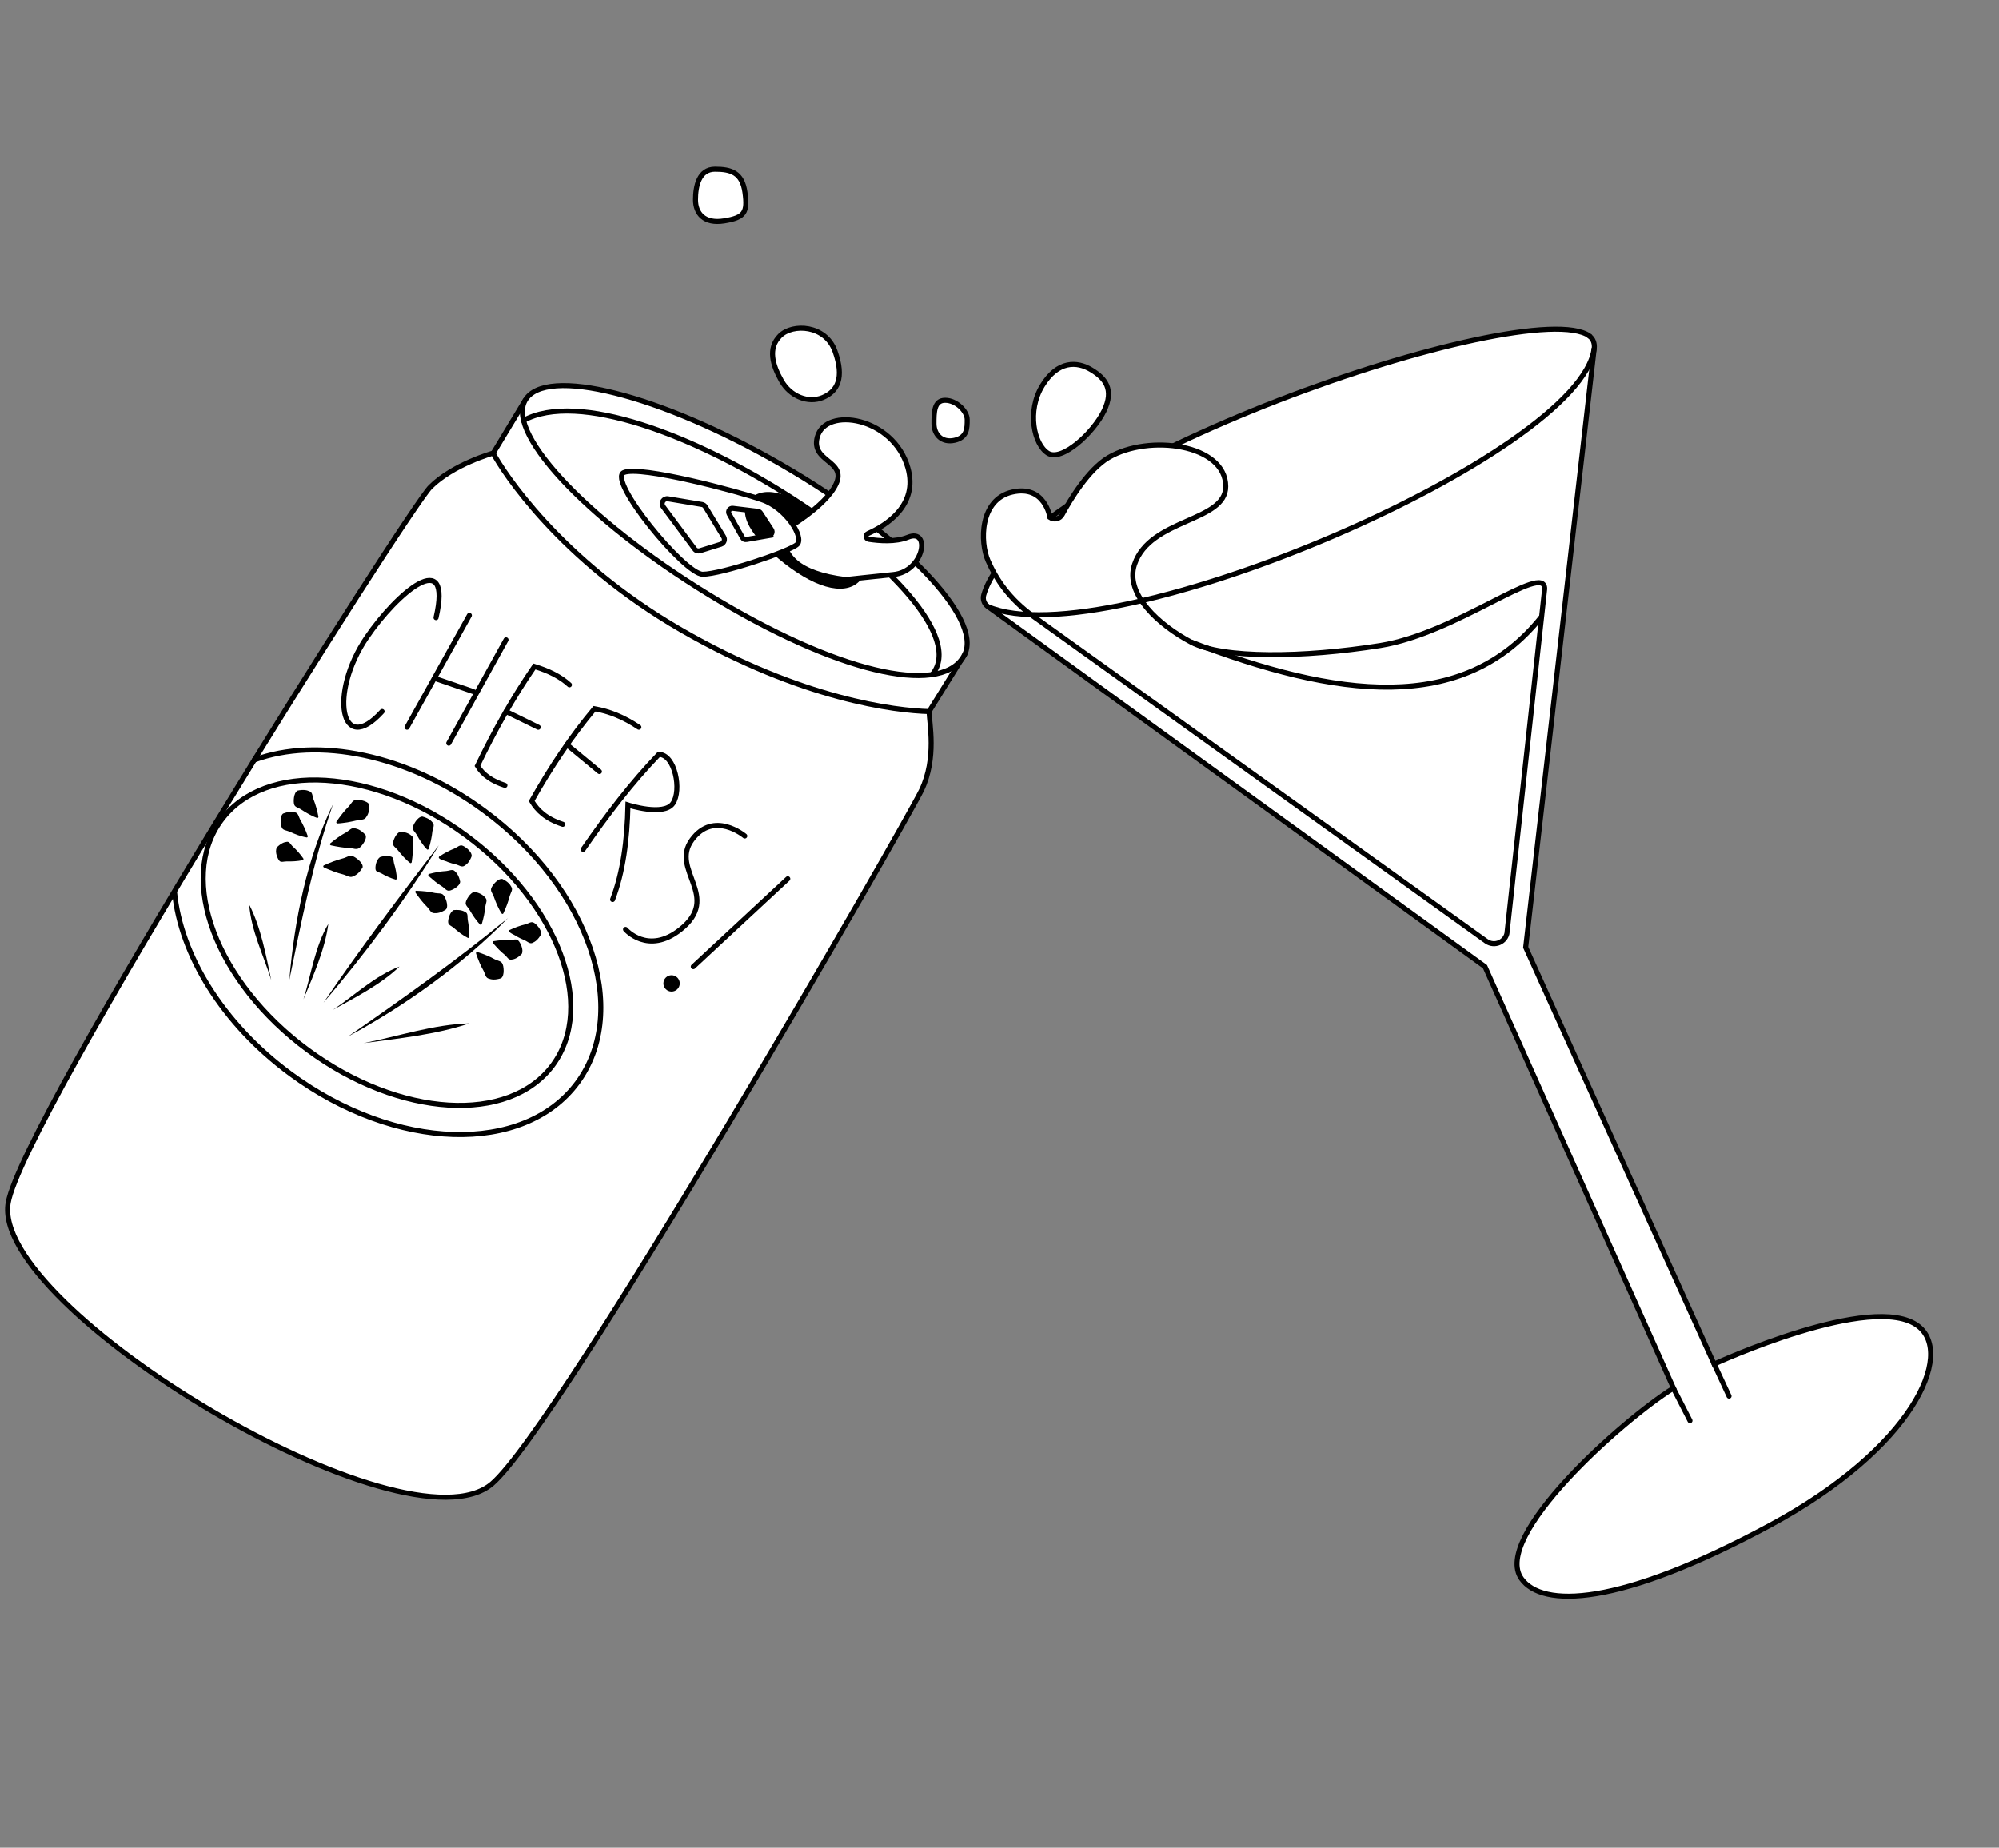 <svg xmlns="http://www.w3.org/2000/svg" fill="none" viewBox="0 0 198 183" height="183" width="198">
<rect x="0" y="0" width="198" height="183" fill="#808080" stroke="none"/>
<g clip-path="url(#clip0_306_1802)">
<path fill="white" d="M48.85 44.875C48.85 44.875 44.89 45.975 42.63 48.235C40.37 50.495 2.2 110.945 0.81 119.135C-0.97 129.555 40.21 154.315 48.75 146.935C55.56 141.045 89.73 81.475 91.27 78.275C92.81 75.075 92.03 71.575 92.03 70.475"></path>
<path stroke-linecap="round" stroke-miterlimit="10" stroke-width="0.5" stroke="black" d="M48.85 44.875C48.85 44.875 44.89 45.975 42.63 48.235C40.37 50.495 2.2 110.945 0.81 119.135C-0.97 129.555 40.21 154.315 48.75 146.935C55.56 141.045 89.73 81.475 91.27 78.275C92.81 75.075 92.03 71.575 92.03 70.475"></path>
<path fill="white" d="M95.56 64.786L92.02 70.476C88.77 70.386 79.48 69.326 67.46 62.386C55.44 55.446 49.81 46.706 48.85 44.886L52.01 39.656"></path>
<path stroke-linecap="round" stroke-miterlimit="10" stroke-width="0.5" stroke="black" d="M95.56 64.786L92.02 70.476C88.77 70.386 79.48 69.326 67.46 62.386C55.44 55.446 49.81 46.706 48.85 44.886L52.01 39.656"></path>
<path stroke-linecap="round" stroke-miterlimit="10" stroke-width="0.5" stroke="black" fill="white" d="M95.559 64.788C93.629 68.868 83.889 67.008 71.369 59.589C58.849 52.169 50.039 43.078 52.019 39.648C53.999 36.218 65.349 39.069 77.379 46.008C89.399 52.949 97.259 61.209 95.569 64.788H95.559Z"></path>
<path stroke-linecap="round" stroke-miterlimit="10" stroke-width="0.5" stroke="black" d="M51.82 41.659C62.61 35.689 98.38 59.579 92.33 66.809"></path>
<path fill="black" d="M85.31 57.349C84 59.029 81.11 58.469 77.72 55.819C74.33 53.169 72.93 50.789 74.33 49.389C75.73 47.989 78.7 48.819 82.04 51.779C85.11 54.509 86.62 55.679 85.32 57.349H85.31Z"></path>
<path stroke-miterlimit="10" stroke-width="0.5" stroke="black" fill="white" d="M77.59 52.55C77.59 52.55 81.78 50.22 82.82 47.91C83.86 45.6 80.29 45.76 80.95 43.29C81.77 40.22 88.49 41.31 89.92 46.32C91 50.09 87.68 52.08 85.97 52.84C85.7 52.96 85.74 53.36 86.04 53.41C87.08 53.57 88.7 53.7 89.92 53.21C92.22 52.27 91.53 56.6 88.49 56.9C86.77 57.07 83.76 57.4 83.76 57.4C79.01 56.81 77.42 55.03 77.59 52.58V52.55Z"></path>
<path stroke-linecap="round" stroke-miterlimit="10" stroke-width="0.5" stroke="black" fill="white" d="M75.499 49.502C73.129 48.672 63.45 46.092 61.789 46.802C60.13 47.512 67.79 56.872 69.609 56.872C71.43 56.872 78.279 54.592 78.969 53.902C79.659 53.212 77.87 50.322 75.499 49.502ZM71.4 53.902L69.34 54.542C69.139 54.602 68.919 54.542 68.799 54.362L65.689 50.182C65.419 49.822 65.73 49.322 66.169 49.402L69.529 49.962C69.669 49.982 69.799 50.072 69.87 50.192L71.68 53.172C71.85 53.442 71.71 53.802 71.4 53.902ZM76.18 53.042L73.93 53.432C73.779 53.462 73.62 53.382 73.549 53.252L72.219 50.892C72.07 50.632 72.29 50.312 72.579 50.342L75.07 50.642C75.18 50.652 75.269 50.712 75.329 50.802L76.419 52.472C76.559 52.692 76.43 52.992 76.169 53.032L76.18 53.042Z"></path>
<path stroke-linecap="round" stroke-miterlimit="10" stroke-width="0.5" stroke="black" d="M43.19 61.167C44.84 54.037 39.34 58.687 36.309 63.147C32.59 68.617 33.719 75.037 37.849 70.467"></path>
<path stroke-linecap="round" stroke-miterlimit="10" stroke-width="0.5" stroke="black" d="M46.49 60.945L40.32 72.025"></path>
<path stroke-linecap="round" stroke-miterlimit="10" stroke-width="0.5" stroke="black" d="M50.12 63.367L44.45 73.607"></path>
<path stroke-linecap="round" stroke-miterlimit="10" stroke-width="0.5" stroke="black" d="M43.02 67.172L46.87 68.492"></path>
<path stroke-linecap="round" stroke-miterlimit="10" stroke-width="0.5" stroke="black" d="M56.4 67.828C55.53 67.028 54.36 66.438 52.93 66.008C50.82 69.068 48.96 72.378 47.29 75.858C47.85 76.798 48.8 77.398 50.01 77.788"></path>
<path stroke-linecap="round" stroke-miterlimit="10" stroke-width="0.5" stroke="black" d="M53.31 72.029L50.12 70.469"></path>
<path stroke-linecap="round" stroke-miterlimit="10" stroke-width="0.5" stroke="black" d="M63.28 72.025C61.79 71.025 60.32 70.435 58.88 70.195C56.67 72.835 54.6 75.885 52.66 79.335C53.22 80.265 54.06 81.095 55.74 81.645"></path>
<path stroke-linecap="round" stroke-miterlimit="10" stroke-width="0.5" stroke="black" d="M59.37 76.418L56.15 73.758"></path>
<path stroke-linecap="round" stroke-miterlimit="10" stroke-width="0.5" stroke="black" d="M57.76 84.129C60.13 80.699 62.59 77.489 65.26 74.719C66.86 74.719 67.55 78.279 66.65 79.579C65.75 80.879 62.2 79.729 62.2 79.729C62.13 83.189 61.71 86.379 60.68 89.089"></path>
<path stroke-linecap="round" stroke-miterlimit="10" stroke-width="0.5" stroke="black" d="M73.77 82.802C73.77 82.802 70.7 80.212 68.53 83.192C66.36 86.171 71.48 88.802 67.41 92.052C64.18 94.632 61.96 92.052 61.96 92.052"></path>
<path stroke-linecap="round" stroke-miterlimit="10" stroke-width="0.5" stroke="black" d="M68.67 95.739L78.03 87.039"></path>
<path fill="black" d="M66.52 98.206C66.967 98.206 67.33 97.843 67.33 97.396C67.33 96.949 66.967 96.586 66.52 96.586C66.073 96.586 65.71 96.949 65.71 97.396C65.71 97.843 66.073 98.206 66.52 98.206Z"></path>
<path stroke-linecap="round" stroke-miterlimit="10" stroke-width="0.5" stroke="black" d="M25.19 75.27C31.48 72.96 40.34 74.68 47.96 80.3C58.37 87.97 62.5 100.03 57.2 107.22C51.9 114.41 39.16 114.02 28.76 106.34C22.01 101.36 17.89 94.53 17.29 88.39"></path>
<path stroke-linecap="round" stroke-miterlimit="10" stroke-width="0.5" stroke="black" d="M54.756 105.481C59.083 99.614 55.237 89.434 46.165 82.743C37.093 76.052 26.232 75.385 21.904 81.252C17.577 87.119 21.423 97.299 30.495 103.99C39.567 110.68 50.429 111.348 54.756 105.481Z"></path>
<path fill="black" d="M32.99 100.007C35.15 98.557 37.14 96.647 39.57 95.727C37.73 97.507 35.1 98.837 32.99 100.007Z"></path>
<path fill="black" d="M36.02 103.312C39.489 102.622 42.969 101.452 46.499 101.352C43.2 102.472 39.34 102.862 36.02 103.312Z"></path>
<path fill="black" d="M30.06 98.978C30.83 96.488 31.2 93.758 32.52 91.508C32.2 94.048 30.98 96.738 30.06 98.978Z"></path>
<path fill="black" d="M26.869 97.069C26.11 94.609 24.869 92.179 24.689 89.609C25.86 91.859 26.369 94.729 26.869 97.069Z"></path>
<path fill="black" d="M28.66 97.058C29.17 91.118 30.39 85.008 32.99 79.648C31.04 85.228 29.83 91.398 28.66 97.058Z"></path>
<path fill="black" d="M32.09 85.71C32.709 85.42 33.349 85.18 33.999 85.01C34.319 84.93 34.639 84.66 34.959 84.81C35.139 84.86 36.01 85.43 35.919 85.91C35.599 86.46 35.279 86.68 34.959 86.81C34.639 86.96 34.319 86.69 33.999 86.61C33.679 86.53 33.359 86.43 33.039 86.31C32.719 86.18 32.4 86.07 32.08 85.91C32 85.87 32 85.75 32.08 85.71H32.09Z"></path>
<path fill="black" d="M32.72 83.526C33.22 83.116 33.74 82.736 34.3 82.436C34.57 82.286 34.8 81.956 35.13 82.036C35.45 82.096 35.79 82.236 36.21 82.706C36.4 83.156 35.75 83.886 35.59 83.986C35.33 84.196 34.98 84.016 34.67 83.996C34.36 83.986 34.05 83.956 33.73 83.906C33.41 83.846 33.09 83.806 32.77 83.726C32.68 83.706 32.66 83.586 32.72 83.536V83.526Z"></path>
<path fill="black" d="M33.33 81.38C33.7 80.84 34.1 80.32 34.56 79.861C34.78 79.63 34.91 79.26 35.25 79.231C35.42 79.18 36.43 79.281 36.59 79.731C36.6 80.361 36.45 80.701 36.25 80.971C36.06 81.251 35.67 81.171 35.36 81.251C35.06 81.331 34.74 81.39 34.42 81.45C34.09 81.49 33.77 81.55 33.43 81.56C33.34 81.56 33.28 81.46 33.33 81.391V81.38Z"></path>
<path fill="black" d="M29.47 78.308C30.07 78.178 30.41 78.258 30.69 78.388C30.98 78.508 30.94 78.888 31.05 79.158C31.27 79.708 31.43 80.288 31.54 80.888C31.54 80.948 31.51 81.008 31.44 81.018C30.85 80.828 30.31 80.488 29.8 80.158C29.56 79.998 29.18 79.948 29.13 79.638C29.07 79.458 29.05 78.558 29.47 78.308Z"></path>
<path fill="black" d="M28.05 80.58C28.62 80.36 28.97 80.38 29.26 80.47C29.56 80.55 29.59 80.92 29.73 81.17C30.03 81.68 30.28 82.23 30.48 82.8C30.5 82.86 30.47 82.93 30.4 82.95C29.79 82.85 29.2 82.61 28.65 82.36C28.39 82.24 28.01 82.25 27.91 81.95C27.82 81.78 27.66 80.9 28.04 80.58H28.05Z"></path>
<path fill="black" d="M27.41 83.94C27.84 83.52 28.14 83.41 28.41 83.38C28.69 83.33 28.8 83.67 28.99 83.83C29.38 84.18 29.73 84.58 30.04 85.02C30.08 85.08 30.06 85.15 30.01 85.19C29.48 85.31 28.92 85.33 28.39 85.32C28.14 85.31 27.82 85.46 27.66 85.24C27.53 85.1 27.19 84.4 27.42 83.95L27.41 83.94Z"></path>
<path fill="black" d="M32.05 99.299C35.53 94.179 39.69 88.619 43.47 83.719C40.26 89.009 36.07 94.599 32.05 99.299Z"></path>
<path fill="black" d="M41.249 88.229C41.88 88.249 42.499 88.309 43.099 88.449C43.389 88.509 43.77 88.419 43.95 88.689C44.08 88.809 44.48 89.699 44.179 90.069C43.66 90.419 43.309 90.459 42.989 90.439C42.669 90.439 42.539 90.059 42.33 89.849C42.12 89.639 41.91 89.409 41.719 89.169C41.529 88.909 41.33 88.679 41.15 88.399C41.099 88.329 41.15 88.219 41.249 88.219V88.229Z"></path>
<path fill="black" d="M42.5 86.56C43.07 86.41 43.64 86.3 44.21 86.27C44.49 86.25 44.81 86.06 45.03 86.27C45.25 86.47 45.46 86.74 45.58 87.34C45.52 87.83 44.72 88.19 44.54 88.21C44.25 88.29 44.05 87.97 43.82 87.82C43.58 87.67 43.35 87.51 43.12 87.33C42.9 87.13 42.67 86.97 42.45 86.75C42.39 86.69 42.42 86.58 42.5 86.56Z"></path>
<path fill="black" d="M43.49 84.848C43.98 84.518 44.5 84.238 45.04 84.028C45.3 83.918 45.55 83.638 45.83 83.768C46.01 83.828 46.74 84.298 46.72 84.798C46.5 85.368 46.25 85.608 45.99 85.758C45.73 85.928 45.45 85.688 45.17 85.618C44.9 85.558 44.62 85.478 44.35 85.378C44.18 85.258 43.27 85.128 43.5 84.838L43.49 84.848Z"></path>
<path fill="black" d="M41.83 80.875C42.42 81.035 42.69 81.255 42.87 81.495C43.07 81.735 42.87 82.055 42.83 82.335C42.77 82.925 42.64 83.495 42.46 84.075C42.44 84.135 42.37 84.165 42.31 84.145C41.88 83.715 41.55 83.175 41.26 82.655C41.12 82.405 40.81 82.195 40.9 81.895C40.93 81.715 41.33 80.915 41.82 80.875H41.83Z"></path>
<path fill="black" d="M39.7 82.367C40.31 82.437 40.6 82.617 40.82 82.827C41.05 83.027 40.89 83.367 40.9 83.647C40.92 84.227 40.87 84.807 40.78 85.397C40.77 85.457 40.71 85.497 40.64 85.487C40.16 85.127 39.76 84.647 39.39 84.187C39.22 83.967 38.88 83.797 38.93 83.497C38.93 83.307 39.21 82.477 39.7 82.367Z"></path>
<path fill="black" d="M37.65 84.89C38.22 84.72 38.53 84.76 38.77 84.86C39.02 84.94 38.96 85.28 39.03 85.51C39.18 85.99 39.27 86.48 39.31 86.99C39.31 87.06 39.26 87.12 39.19 87.12C38.69 86.98 38.21 86.76 37.77 86.5C37.56 86.38 37.22 86.37 37.2 86.1C37.16 85.91 37.22 85.18 37.65 84.89Z"></path>
<path fill="black" d="M34.48 102.65C39.859 98.93 45.279 95.08 50.309 90.93C45.77 95.58 40.08 99.63 34.48 102.65Z"></path>
<path fill="black" d="M47.279 94.287C47.88 94.477 48.469 94.717 49.02 95.017C49.289 95.157 49.679 95.177 49.779 95.487C49.87 95.637 50.02 96.607 49.63 96.887C49.039 97.077 48.679 97.027 48.38 96.917C48.069 96.817 48.05 96.427 47.9 96.157C47.749 95.897 47.609 95.617 47.489 95.327C47.38 95.027 47.239 94.747 47.15 94.427C47.12 94.347 47.209 94.257 47.289 94.287H47.279Z"></path>
<path fill="black" d="M48.89 93.215C49.45 93.125 50.01 93.075 50.57 93.095C50.84 93.095 51.17 92.945 51.35 93.175C51.49 93.305 51.9 94.025 51.68 94.475C51.25 94.905 50.93 95.015 50.65 95.045C50.36 95.095 50.21 94.755 50.01 94.585C49.8 94.415 49.6 94.235 49.4 94.035C49.21 93.815 49.01 93.635 48.83 93.395C48.78 93.325 48.82 93.225 48.9 93.205L48.89 93.215Z"></path>
<path fill="black" d="M50.46 92.116C50.99 91.866 51.53 91.666 52.08 91.536C52.35 91.466 52.63 91.226 52.88 91.396C53.05 91.476 53.68 92.066 53.59 92.546C53.29 93.076 53.01 93.266 52.74 93.386C52.47 93.516 52.22 93.236 51.97 93.126C51.71 93.026 51.46 92.906 51.21 92.766C51.06 92.616 50.2 92.346 50.47 92.106L50.46 92.116Z"></path>
<path fill="black" d="M49.73 87.047C50.29 87.307 50.52 87.587 50.66 87.867C50.82 88.147 50.57 88.437 50.49 88.727C50.34 89.317 50.12 89.897 49.86 90.457C49.83 90.517 49.76 90.537 49.71 90.507C49.35 89.987 49.11 89.377 48.9 88.787C48.8 88.507 48.53 88.237 48.67 87.947C48.73 87.767 49.24 87.007 49.74 87.057L49.73 87.047Z"></path>
<path fill="black" d="M47.05 88.338C47.65 88.488 47.91 88.708 48.1 88.948C48.3 89.188 48.1 89.498 48.07 89.788C48.02 90.368 47.89 90.948 47.72 91.518C47.7 91.578 47.63 91.608 47.57 91.588C47.14 91.158 46.81 90.628 46.5 90.108C46.36 89.858 46.05 89.648 46.14 89.348C46.17 89.158 46.55 88.368 47.05 88.328V88.338Z"></path>
<path fill="black" d="M44.969 90.136C45.58 90.087 45.889 90.207 46.13 90.356C46.38 90.507 46.279 90.856 46.33 91.117C46.44 91.666 46.48 92.227 46.469 92.787C46.469 92.856 46.41 92.906 46.349 92.897C45.83 92.636 45.37 92.276 44.94 91.897C44.739 91.716 44.389 91.626 44.389 91.326C44.37 91.136 44.51 90.317 44.969 90.126V90.136Z"></path>
<path stroke-miterlimit="10" stroke-width="0.5" stroke="black" fill="white" d="M157.44 33.283C151.5 29.003 101.19 46.023 97.44 58.923C97.32 59.343 97.47 59.793 97.82 60.053L147.09 95.743L165.75 137.483C160.6 140.703 147.74 152.213 150.7 156.353C152.76 159.243 160.28 159.163 175.3 151.073C189.47 143.443 193.61 134.123 190 131.343C185.5 127.873 169.78 135.103 169.78 135.103L151.12 93.823L157.91 34.493C157.96 34.043 157.81 33.563 157.44 33.303V33.283Z"></path>
<path stroke-linecap="round" stroke-miterlimit="10" stroke-width="0.5" stroke="black" d="M165.74 137.484L167.39 140.704"></path>
<path stroke-linecap="round" stroke-miterlimit="10" stroke-width="0.5" stroke="black" d="M169.78 135.094L171.26 138.274"></path>
<path stroke-miterlimit="10" stroke-width="0.5" stroke="black" fill="white" d="M149.28 92.302L153 58.312C153 55.622 144.3 62.722 136.71 63.932C129.12 65.142 121.13 65.252 117.99 63.602C114.85 61.952 111.38 58.842 112.38 55.892C113.92 51.322 121.41 51.712 121.41 48.182C121.41 44.002 113.82 42.952 109.8 45.322C107.8 46.502 106 49.502 105.21 50.962C104.97 51.402 104.41 51.532 104 51.252C104 51.252 103.52 47.992 100.27 48.732C97.02 49.472 97.06 53.702 97.87 55.542C98.68 57.382 99.98 59.342 102.38 61.062L147.22 93.222C148.04 93.802 149.18 93.292 149.29 92.302H149.28Z"></path>
<path stroke-miterlimit="10" stroke-width="0.5" stroke="black" d="M117.99 63.593C132.26 69.062 144.95 70.862 152.7 61.062"></path>
<path stroke-miterlimit="10" stroke-width="0.5" stroke="black" d="M97.811 60.064C109.801 65.194 156.691 45.054 157.901 34.484"></path>
<path stroke-miterlimit="10" stroke-width="0.5" stroke="black" fill="white" d="M81.5 39.373C82.95 38.763 83.65 37.443 82.71 34.803C81.77 32.163 78.5 32.023 77.26 33.263C76.02 34.502 76.53 36.193 77.41 37.733C78.29 39.273 80.05 39.972 81.5 39.373Z"></path>
<path stroke-miterlimit="10" stroke-width="0.5" stroke="black" fill="white" d="M93.61 39.648C92.51 39.648 92.51 40.858 92.51 41.958C92.51 43.058 93.3 43.888 94.55 43.608C95.8 43.328 95.8 42.418 95.8 41.568C95.8 40.718 94.72 39.648 93.62 39.648H93.61Z"></path>
<path stroke-miterlimit="10" stroke-width="0.5" stroke="black" fill="white" d="M108.079 36.623C106.699 35.793 104.779 35.683 103.239 38.203C101.699 40.723 102.409 44.003 103.789 44.883C105.169 45.763 108.299 42.873 109.349 40.713C110.399 38.553 109.459 37.453 108.079 36.623Z"></path>
<path stroke-miterlimit="10" stroke-width="0.5" stroke="black" fill="white" d="M70.82 16.75C69.22 16.75 68.89 18.46 68.89 19.78C68.89 21.1 69.72 22.2 71.74 21.87C73.76 21.54 74.06 21.04 73.79 19.06C73.52 17.08 72.41 16.75 70.82 16.75Z"></path>
</g>
<defs>
<clipPath id="clip0_306_1802">
<rect transform="translate(0.5 16.5)" fill="white" height="141.83" width="190.97"></rect>
</clipPath>
</defs>
</svg>
